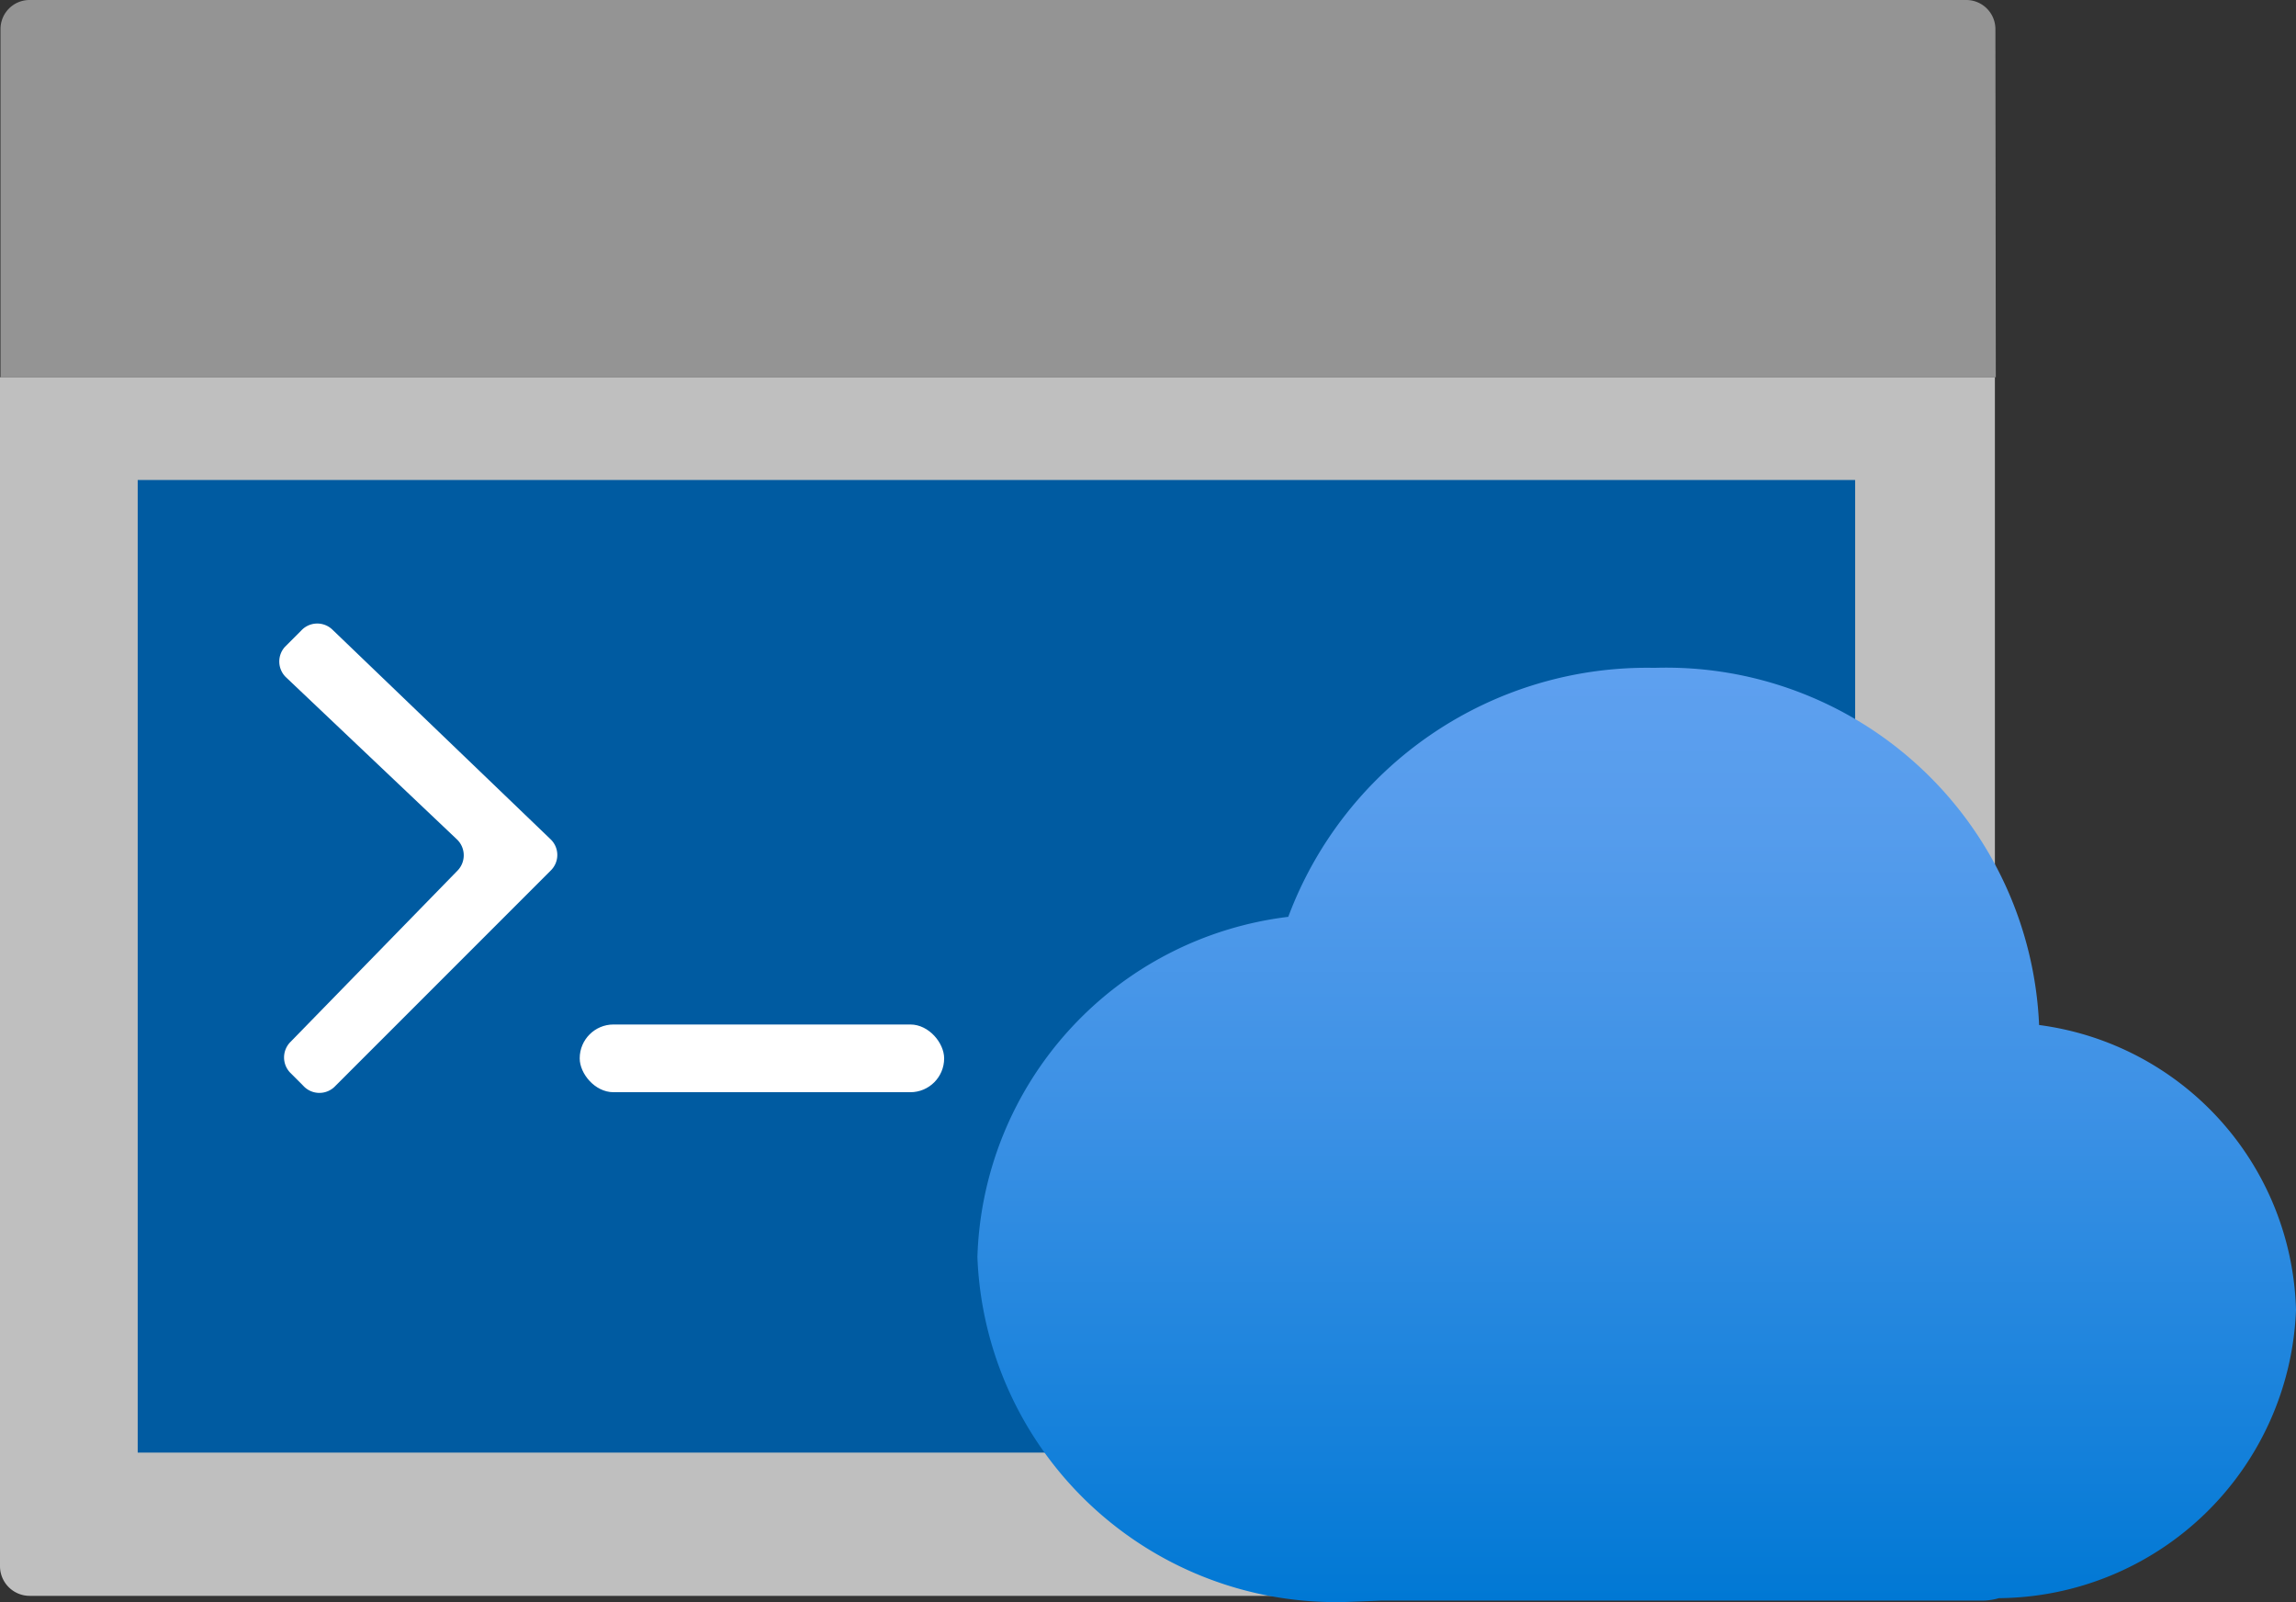 <?xml version="1.0" encoding="UTF-8" standalone="no"?>
<svg
   width="17.874"
   height="12.47"
   viewBox="0 0 17.874 12.47"
   version="1.1"
   id="svg55875"
   sodipodi:docname="Azure_Cloud_Shell.svg"
   inkscape:version="1.1 (c68e22c387, 2021-05-23)"
   xmlns:inkscape="http://www.inkscape.org/namespaces/inkscape"
   xmlns:sodipodi="http://sodipodi.sourceforge.net/DTD/sodipodi-0.dtd"
   xmlns="http://www.w3.org/2000/svg"
   xmlns:svg="http://www.w3.org/2000/svg">
  <rect x="0" y="0" width="17.874" height="12.47" fill="#333333" stroke="none"/>
  <sodipodi:namedview
     id="namedview55877"
     pagecolor="#ffffff"
     bordercolor="#666666"
     borderopacity="1.0"
     inkscape:pageshadow="2"
     inkscape:pageopacity="0.0"
     inkscape:pagecheckerboard="0"
     showgrid="false"
     fit-margin-top="0"
     fit-margin-left="0"
     fit-margin-right="0"
     fit-margin-bottom="0"
     inkscape:zoom="44.055556"
     inkscape:cx="8.9319042"
     inkscape:cy="6.2307692"
     inkscape:window-width="1920"
     inkscape:window-height="1017"
     inkscape:window-x="-8"
     inkscape:window-y="-8"
     inkscape:window-maximized="1"
     inkscape:current-layer="svg55875" />
  <defs
     id="defs55859">
    <linearGradient
       id="ba88ea91-3b3a-4da0-9b97-9a10ebaa3e50"
       x1="12.805"
       y1="15.237"
       x2="12.805"
       y2="7.962"
       gradientUnits="userSpaceOnUse"
       gradientTransform="translate(-0.063,-2.764)">
      <stop
         offset="0"
         stop-color="#0078d4"
         id="stop55848" />
      <stop
         offset=".156"
         stop-color="#1380da"
         id="stop55850" />
      <stop
         offset=".528"
         stop-color="#3c91e5"
         id="stop55852" />
      <stop
         offset=".822"
         stop-color="#559cec"
         id="stop55854" />
      <stop
         offset="1"
         stop-color="#5ea0ef"
         id="stop55856" />
    </linearGradient>
  </defs>
  <path
     d="M 15.537,2.936 H 0.004 V 0.226 A 0.226,0.226 0 0 1 0.23,0 h 15.077 a 0.227,0.227 0 0 1 0.227,0.226 z"
     fill="#949494"
     id="path55861" />
  <path
     d="m 0,2.936 h 15.53 v 9.254 a 0.231,0.231 0 0 1 -0.231,0.231 H 0.231 A 0.231,0.231 0 0 1 0,12.19 Z"
     fill="#bfbfbf"
     id="path55863" />
  <path
     fill="#005ba1"
     d="m 1.072,3.736 h 13.37 v 7.57 H 1.072 Z"
     id="path55865" />
  <rect
     x="4.513"
     y="7.974"
     width="2.837"
     height="0.527"
     rx="0.263"
     id="rect55867"
     style="fill:#ffffff" />
  <path
     d="M 2.612,8.451 4.287,6.776 a 0.169,0.169 0 0 0 0,-0.243 L 2.587,4.9 A 0.17,0.17 0 0 0 2.343,4.91 L 2.217,5.036 a 0.17,0.17 0 0 0 0.01,0.236 L 3.56,6.536 a 0.171,0.171 0 0 1 0,0.242 l -1.3,1.333 a 0.171,0.171 0 0 0 0,0.239 l 0.1,0.1 a 0.17,0.17 0 0 0 0.252,0.001 z"
     id="path55869"
     style="fill:#ffffff" />
  <path
     d="m 17.874,10.194 a 2.3,2.3 0 0 0 -2,-2.216 2.906,2.906 0 0 0 -2.994,-2.78 2.982,2.982 0 0 0 -2.851,1.938 2.752,2.752 0 0 0 -2.42,2.648 2.793,2.793 0 0 0 2.89,2.684 l 0.255,-0.01 h 4.683 a 0.465,0.465 0 0 0 0.124,-0.019 2.333,2.333 0 0 0 2.313,-2.244 z"
     fill="url(#ba88ea91-3b3a-4da0-9b97-9a10ebaa3e50)"
     id="path55873"
     style="fill:url(#ba88ea91-3b3a-4da0-9b97-9a10ebaa3e50)" />
</svg>
